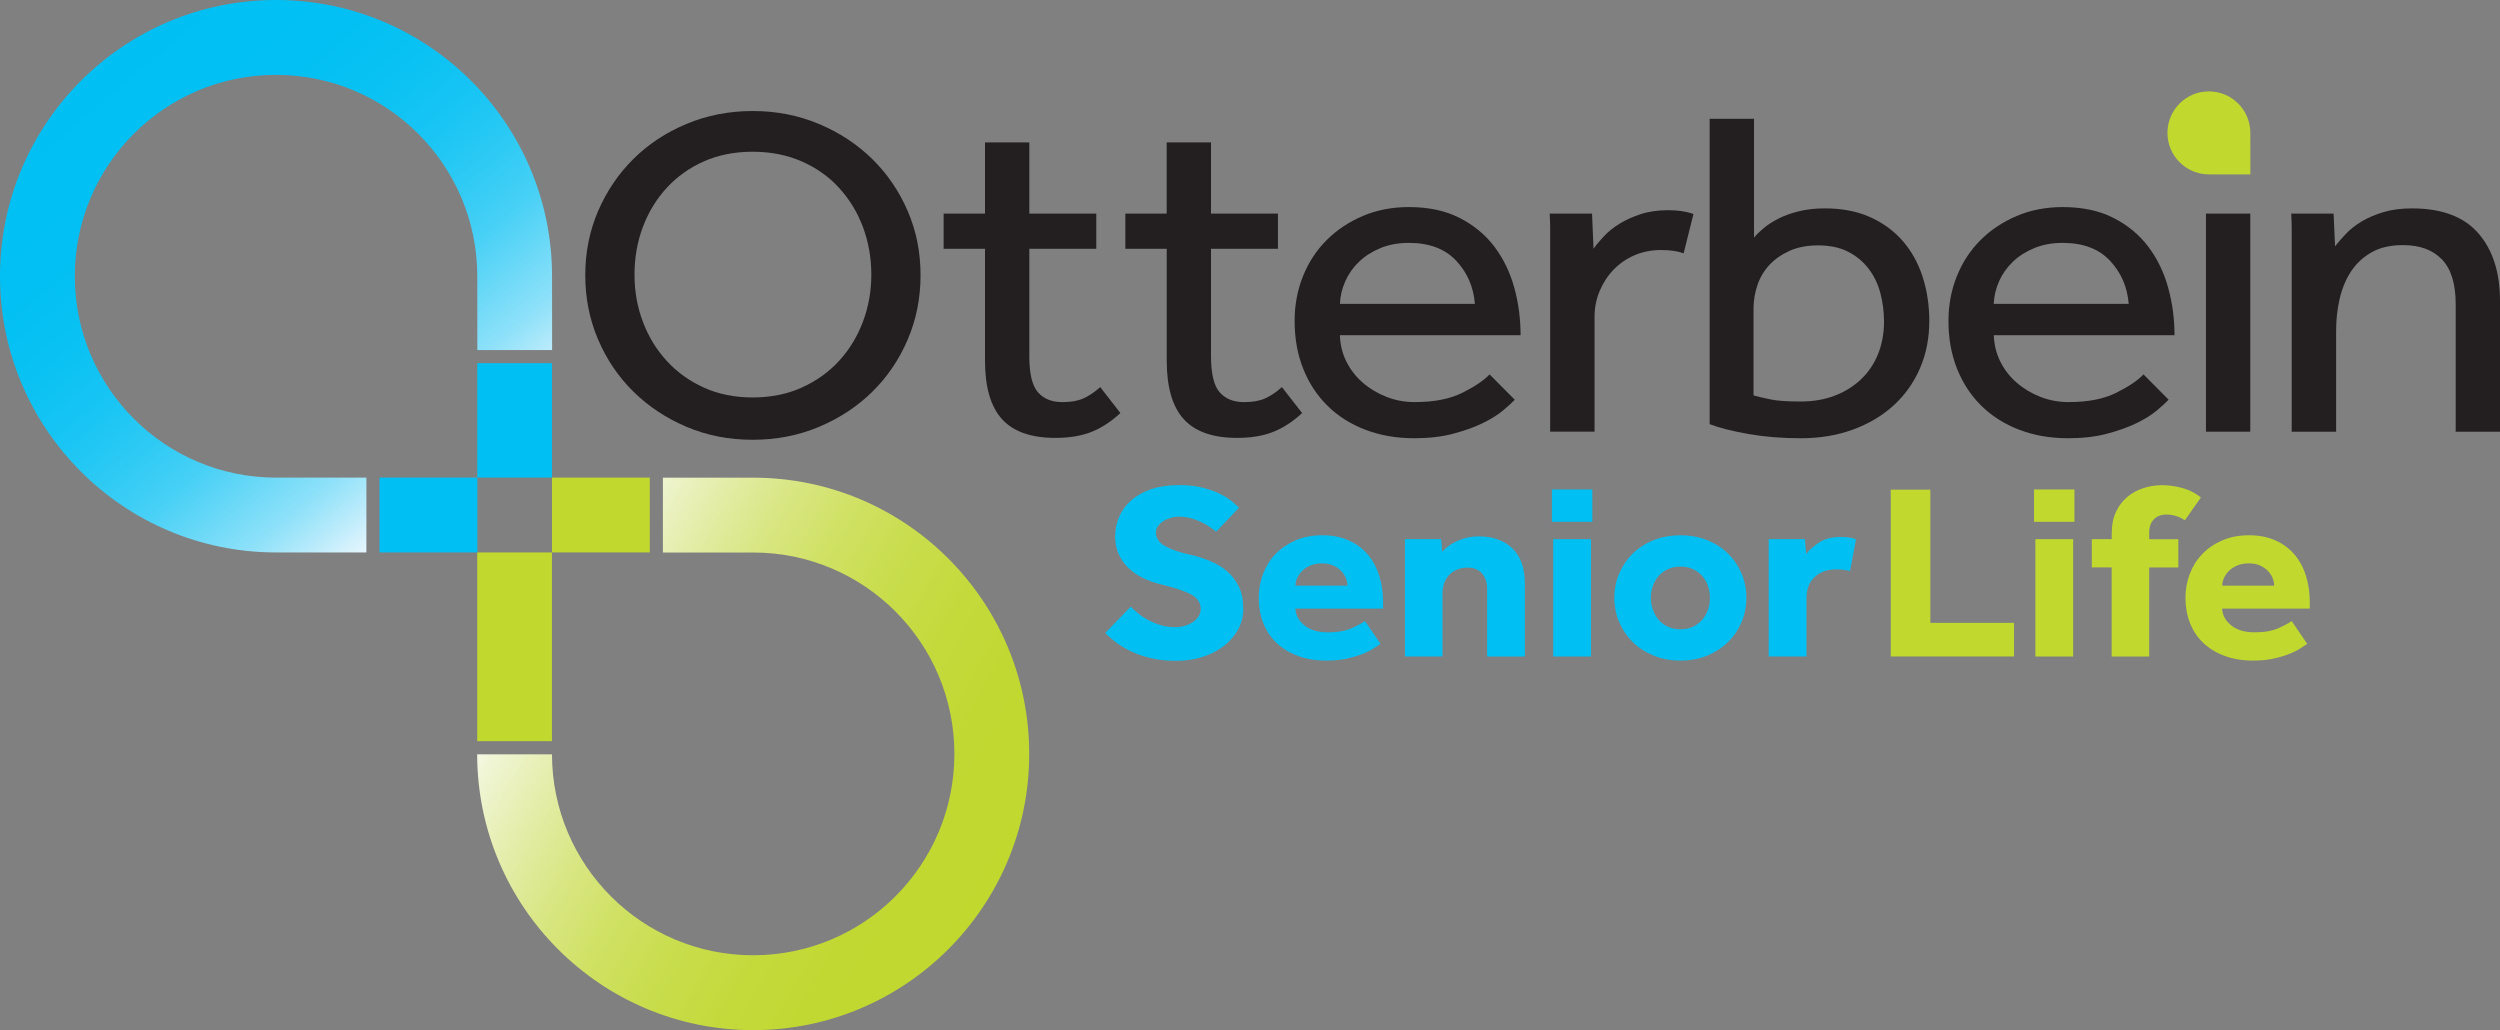 <svg width="216" height="89" viewBox="0 0 216 89" fill="none" xmlns="http://www.w3.org/2000/svg">
  <rect x="0" y="0" width="216" height="89" fill="#808080" stroke="none"/>
  <g clip-path="url(#clip0_2220_3459)">
    <path
      d="M65.031 37.997C62.987 37.997 61.087 37.627 59.33 36.884C57.572 36.141 56.04 35.128 54.735 33.846C53.431 32.564 52.41 31.057 51.673 29.328C50.937 27.599 50.567 25.749 50.567 23.774C50.567 21.799 50.937 19.958 51.673 18.244C52.41 16.529 53.425 15.028 54.715 13.746C56.005 12.464 57.537 11.449 59.309 10.709C61.081 9.966 62.989 9.592 65.031 9.592C67.072 9.592 68.981 9.963 70.753 10.709C72.525 11.452 74.063 12.464 75.368 13.746C76.673 15.028 77.693 16.529 78.43 18.244C79.169 19.961 79.536 21.802 79.536 23.774C79.536 25.746 79.169 27.596 78.43 29.328C77.693 31.057 76.673 32.564 75.368 33.846C74.063 35.128 72.525 36.141 70.753 36.884C68.981 37.627 67.072 37.997 65.031 37.997ZM65.031 34.34C66.59 34.34 68.001 34.056 69.261 33.491C70.525 32.922 71.602 32.153 72.495 31.181C73.389 30.21 74.075 29.079 74.557 27.797C75.04 26.516 75.282 25.157 75.282 23.727C75.282 22.297 75.04 20.896 74.557 19.614C74.075 18.329 73.386 17.204 72.495 16.23C71.602 15.256 70.525 14.492 69.261 13.942C67.998 13.388 66.587 13.11 65.031 13.11C63.475 13.11 62.066 13.388 60.818 13.942C59.569 14.495 58.498 15.259 57.605 16.23C56.712 17.201 56.025 18.329 55.543 19.614C55.061 20.896 54.821 22.267 54.821 23.727C54.821 25.186 55.061 26.516 55.543 27.797C56.025 29.079 56.715 30.21 57.605 31.181C58.496 32.153 59.569 32.922 60.818 33.491C62.066 34.056 63.469 34.34 65.031 34.34Z"
      fill="#231F20" />
    <path
      d="M85.104 21.494H81.53V18.457H85.104V12.302H88.933V18.457H94.719V21.494H88.933V30.773C88.933 32.286 89.181 33.325 89.678 33.891C90.172 34.459 90.876 34.743 91.785 34.743C92.521 34.743 93.131 34.637 93.613 34.42C94.095 34.204 94.577 33.879 95.06 33.446L96.802 35.688C95.98 36.446 95.136 36.99 94.273 37.328C93.406 37.665 92.379 37.834 91.187 37.834C89.086 37.834 87.551 37.292 86.572 36.212C85.592 35.131 85.104 33.441 85.104 31.143V21.491V21.494Z"
      fill="#231F20" />
    <path
      d="M100.802 21.494H97.228V18.457H100.802V12.302H104.63V18.457H110.414V21.494H104.63V30.773C104.63 32.286 104.879 33.325 105.376 33.891C105.873 34.459 106.574 34.743 107.482 34.743C108.219 34.743 108.829 34.637 109.311 34.42C109.793 34.204 110.275 33.879 110.757 33.446L112.503 35.688C111.681 36.446 110.837 36.99 109.971 37.328C109.107 37.665 108.077 37.834 106.888 37.834C104.79 37.834 103.252 37.292 102.273 36.212C101.293 35.131 100.805 33.441 100.805 31.143V21.491L100.802 21.494Z"
      fill="#231F20" />
    <path
      d="M130.875 34.539C130.647 34.782 130.307 35.093 129.854 35.471C129.399 35.85 128.813 36.215 128.088 36.567C127.366 36.919 126.514 37.221 125.535 37.479C124.556 37.736 123.443 37.864 122.195 37.864C120.662 37.864 119.26 37.621 117.982 37.135C116.704 36.65 115.612 35.96 114.707 35.069C113.799 34.178 113.098 33.112 112.601 31.868C112.104 30.625 111.855 29.248 111.855 27.735C111.855 26.359 112.095 25.068 112.577 23.866C113.059 22.664 113.74 21.625 114.618 20.748C115.497 19.869 116.538 19.176 117.745 18.661C118.949 18.149 120.275 17.891 121.722 17.891C123.423 17.891 124.884 18.202 126.103 18.824C127.322 19.445 128.322 20.269 129.103 21.296C129.881 22.323 130.458 23.502 130.825 24.825C131.195 26.151 131.378 27.528 131.378 28.961H115.766C115.796 29.796 115.985 30.566 116.34 31.264C116.695 31.966 117.168 32.57 117.766 33.082C118.361 33.594 119.041 33.997 119.807 34.296C120.574 34.592 121.381 34.74 122.233 34.74C123.908 34.74 125.284 34.471 126.361 33.929C127.44 33.39 128.218 32.86 128.701 32.348L130.869 34.533L130.875 34.539ZM127.429 26.252C127.316 24.792 126.775 23.552 125.813 22.525C124.849 21.497 123.485 20.985 121.727 20.985C120.819 20.985 120.006 21.133 119.281 21.432C118.556 21.728 117.941 22.119 117.429 22.608C116.917 23.093 116.521 23.653 116.237 24.289C115.953 24.926 115.796 25.58 115.769 26.255H127.426L127.429 26.252Z"
      fill="#231F20" />
    <path
      d="M133.934 37.298V19.632C133.934 19.389 133.923 18.995 133.893 18.457H137.553L137.68 21.494C137.908 21.169 138.206 20.81 138.573 20.417C138.943 20.023 139.39 19.665 139.913 19.339C140.437 19.013 141.05 18.735 141.742 18.507C142.437 18.276 143.239 18.161 144.147 18.161C144.57 18.161 144.961 18.187 145.316 18.244C145.671 18.297 146.005 18.377 146.316 18.486L145.467 21.885C144.958 21.699 144.304 21.601 143.511 21.601C142.718 21.601 141.931 21.749 141.236 22.048C140.541 22.344 139.937 22.759 139.428 23.285C138.916 23.812 138.514 24.428 138.215 25.13C137.916 25.832 137.769 26.578 137.769 27.362V37.298H133.937H133.934Z"
      fill="#231F20" />
    <path
      d="M147.718 10.262H151.546V20.529C151.744 20.283 152.023 20.014 152.378 19.715C152.73 19.416 153.165 19.138 153.676 18.88C154.185 18.622 154.774 18.412 155.443 18.249C156.108 18.087 156.854 18.004 157.673 18.004C159.15 18.004 160.445 18.252 161.567 18.753C162.688 19.253 163.629 19.943 164.395 20.819C165.158 21.699 165.735 22.732 166.117 23.922C166.498 25.112 166.691 26.382 166.691 27.732C166.691 29.219 166.422 30.584 165.883 31.827C165.345 33.07 164.584 34.136 163.608 35.027C162.629 35.919 161.46 36.614 160.096 37.115C158.735 37.615 157.232 37.864 155.588 37.864C153.943 37.864 152.466 37.742 151.076 37.499C149.685 37.257 148.567 36.972 147.715 36.647V10.262H147.718ZM151.505 34.166C151.901 34.272 152.392 34.388 152.972 34.509C153.552 34.631 154.413 34.69 155.546 34.69C156.679 34.69 157.647 34.521 158.525 34.184C159.404 33.846 160.164 33.372 160.8 32.766C161.439 32.158 161.928 31.43 162.268 30.578C162.608 29.728 162.78 28.801 162.78 27.803C162.78 26.939 162.673 26.11 162.46 25.314C162.25 24.517 161.907 23.815 161.439 23.206C160.972 22.599 160.383 22.11 159.673 21.749C158.966 21.385 158.099 21.201 157.079 21.201C156.144 21.201 155.327 21.358 154.632 21.666C153.937 21.977 153.357 22.383 152.886 22.88C152.419 23.38 152.073 23.96 151.845 24.624C151.617 25.287 151.505 25.968 151.505 26.669V34.166Z"
      fill="#231F20" />
    <path
      d="M187.365 34.539C187.137 34.782 186.797 35.093 186.344 35.471C185.892 35.85 185.303 36.215 184.581 36.567C183.856 36.919 183.007 37.221 182.028 37.479C181.048 37.736 179.936 37.864 178.688 37.864C177.155 37.864 175.753 37.621 174.475 37.135C173.2 36.65 172.108 35.96 171.2 35.069C170.291 34.178 169.59 33.112 169.093 31.868C168.596 30.625 168.348 29.248 168.348 27.735C168.348 26.359 168.587 25.068 169.072 23.866C169.552 22.664 170.235 21.625 171.114 20.748C171.993 19.869 173.037 19.176 174.241 18.661C175.445 18.149 176.773 17.891 178.217 17.891C179.918 17.891 181.38 18.202 182.599 18.824C183.818 19.445 184.818 20.269 185.599 21.296C186.377 22.323 186.954 23.502 187.32 24.825C187.69 26.151 187.877 27.528 187.877 28.961H172.265C172.294 29.796 172.484 30.566 172.839 31.264C173.194 31.966 173.667 32.57 174.265 33.082C174.859 33.594 175.54 33.997 176.306 34.296C177.072 34.592 177.88 34.74 178.732 34.74C180.406 34.74 181.782 34.471 182.859 33.929C183.936 33.39 184.717 32.86 185.199 32.348L187.368 34.533L187.365 34.539ZM183.918 26.252C183.806 24.792 183.264 23.552 182.303 22.525C181.338 21.497 179.978 20.985 178.217 20.985C177.312 20.985 176.495 21.133 175.771 21.432C175.046 21.728 174.43 22.119 173.918 22.608C173.407 23.093 173.013 23.653 172.726 24.289C172.442 24.926 172.288 25.58 172.259 26.255H183.915L183.918 26.252Z"
      fill="#231F20" />
    <path d="M190.595 18.457H194.424V37.298H190.595V18.457Z" fill="#231F20" />
    <path
      d="M198.004 37.298V19.653C198.004 19.395 197.989 18.995 197.962 18.457H201.622L201.749 21.278C202.003 20.956 202.317 20.597 202.684 20.206C203.054 19.816 203.506 19.457 204.045 19.135C204.583 18.812 205.213 18.54 205.938 18.326C206.66 18.11 207.477 18.004 208.385 18.004C210.965 18.004 212.879 18.72 214.127 20.153C215.373 21.586 216 23.531 216 25.991V37.301H212.172V26.282C212.172 24.526 211.775 23.235 210.983 22.412C210.187 21.589 209.068 21.177 207.622 21.177C206.515 21.177 205.592 21.394 204.858 21.826C204.119 22.258 203.533 22.818 203.092 23.508C202.654 24.197 202.335 24.979 202.137 25.858C201.938 26.735 201.841 27.635 201.841 28.552V37.304H198.012L198.004 37.298Z"
      fill="#231F20" />
    <path
      d="M194.43 11.481C194.43 9.504 192.829 7.896 190.847 7.896C188.865 7.896 187.267 9.501 187.267 11.481C187.267 13.462 188.871 15.067 190.847 15.067H194.433L194.427 11.481H194.43Z"
      fill="#C1D82F" />
    <path
      d="M97.69 52.415C97.885 52.617 98.116 52.824 98.382 53.031C98.645 53.241 98.941 53.431 99.267 53.602C99.592 53.774 99.947 53.916 100.332 54.023C100.716 54.133 101.127 54.186 101.568 54.186C101.826 54.186 102.083 54.15 102.338 54.079C102.595 54.008 102.829 53.901 103.039 53.765C103.249 53.629 103.42 53.463 103.548 53.268C103.675 53.073 103.74 52.853 103.74 52.611C103.74 52.078 103.468 51.666 102.923 51.37C102.379 51.074 101.518 50.784 100.341 50.497C99.767 50.367 99.234 50.18 98.743 49.934C98.252 49.688 97.829 49.395 97.474 49.049C97.119 48.703 96.844 48.306 96.645 47.859C96.45 47.412 96.35 46.914 96.35 46.367C96.35 45.763 96.462 45.194 96.69 44.658C96.918 44.126 97.261 43.655 97.722 43.243C98.184 42.832 98.758 42.509 99.444 42.272C100.13 42.035 100.944 41.914 101.882 41.914C102.654 41.914 103.332 41.991 103.923 42.142C104.512 42.293 105.015 42.473 105.432 42.681C105.846 42.888 106.187 43.104 106.453 43.329C106.716 43.551 106.917 43.729 107.053 43.859L105.08 45.934C104.914 45.804 104.722 45.665 104.503 45.514C104.284 45.363 104.039 45.221 103.766 45.094C103.494 44.963 103.195 44.857 102.87 44.771C102.545 44.685 102.201 44.641 101.838 44.641C101.595 44.641 101.358 44.676 101.125 44.75C100.891 44.821 100.678 44.919 100.491 45.043C100.302 45.165 100.151 45.31 100.039 45.475C99.926 45.641 99.87 45.819 99.87 46.005C99.87 46.494 100.142 46.891 100.687 47.196C101.231 47.498 101.98 47.749 102.932 47.951C103.491 48.081 104.039 48.258 104.574 48.481C105.11 48.703 105.592 48.996 106.015 49.357C106.438 49.718 106.778 50.159 107.036 50.686C107.293 51.213 107.42 51.85 107.42 52.599C107.42 53.247 107.269 53.845 106.968 54.393C106.666 54.941 106.255 55.417 105.731 55.82C105.21 56.223 104.598 56.536 103.894 56.761C103.193 56.984 102.432 57.096 101.616 57.096C100.861 57.096 100.172 57.028 99.554 56.889C98.935 56.753 98.376 56.572 97.876 56.347C97.376 56.122 96.926 55.867 96.527 55.577C96.128 55.287 95.781 54.991 95.495 54.689L97.693 52.418L97.69 52.415Z"
      fill="#00C0F3" />
    <path
      d="M119.275 55.628C119.154 55.699 118.973 55.817 118.731 55.986C118.488 56.152 118.174 56.315 117.79 56.471C117.405 56.631 116.947 56.77 116.417 56.892C115.887 57.013 115.284 57.075 114.603 57.075C113.695 57.075 112.882 56.942 112.154 56.676C111.429 56.409 110.814 56.039 110.308 55.562C109.802 55.086 109.417 54.514 109.151 53.845C108.888 53.176 108.755 52.436 108.755 51.631C108.755 50.926 108.879 50.245 109.127 49.588C109.376 48.934 109.734 48.359 110.204 47.871C110.675 47.382 111.249 46.988 111.926 46.692C112.606 46.396 113.376 46.248 114.24 46.248C115.103 46.248 115.855 46.393 116.506 46.681C117.157 46.968 117.704 47.367 118.148 47.88C118.594 48.392 118.929 49.005 119.157 49.718C119.384 50.432 119.497 51.213 119.497 52.063V52.581H111.926C111.941 53.129 112.195 53.605 112.686 54.017C113.177 54.426 113.855 54.633 114.716 54.633C115.577 54.633 116.248 54.514 116.778 54.278C117.308 54.041 117.692 53.833 117.935 53.662L119.272 55.628H119.275ZM116.417 50.603C116.417 50.387 116.373 50.168 116.281 49.943C116.189 49.718 116.053 49.514 115.873 49.324C115.692 49.138 115.464 48.981 115.192 48.859C114.92 48.738 114.595 48.676 114.219 48.676C113.843 48.676 113.509 48.738 113.222 48.859C112.935 48.981 112.695 49.138 112.509 49.324C112.32 49.511 112.177 49.718 112.077 49.943C111.979 50.168 111.929 50.387 111.929 50.603H116.417Z"
      fill="#00C0F3" />
    <path
      d="M121.387 46.583H124.514L124.606 47.675C124.955 47.276 125.411 46.953 125.979 46.707C126.544 46.464 127.139 46.343 127.757 46.343C128.982 46.343 129.952 46.689 130.671 47.382C131.39 48.075 131.748 49.096 131.748 50.452V56.723H128.485V50.882C128.485 50.319 128.337 49.872 128.044 49.541C127.748 49.209 127.337 49.043 126.807 49.043C126.443 49.043 126.127 49.105 125.855 49.227C125.582 49.348 125.355 49.511 125.174 49.712C124.994 49.913 124.858 50.147 124.766 50.414C124.674 50.68 124.63 50.965 124.63 51.267V56.717H121.387V46.577V46.583Z"
      fill="#00C0F3" />
    <path d="M134.085 42.29H137.576V45.085H134.085V42.29ZM134.198 46.583H137.461V56.723H134.198V46.583Z"
      fill="#00C0F3" />
    <path
      d="M139.481 51.651C139.481 50.902 139.62 50.201 139.902 49.544C140.183 48.889 140.57 48.315 141.07 47.826C141.57 47.338 142.171 46.95 142.872 46.672C143.573 46.39 144.348 46.251 145.197 46.251C146.046 46.251 146.813 46.39 147.508 46.672C148.203 46.953 148.801 47.338 149.298 47.826C149.798 48.315 150.185 48.889 150.466 49.544C150.747 50.198 150.886 50.902 150.886 51.651C150.886 52.401 150.747 53.102 150.466 53.759C150.185 54.414 149.798 54.988 149.298 55.477C148.798 55.965 148.203 56.356 147.508 56.643C146.813 56.93 146.04 57.075 145.197 57.075C144.354 57.075 143.576 56.93 142.872 56.643C142.171 56.356 141.567 55.965 141.07 55.477C140.57 54.988 140.183 54.414 139.902 53.759C139.62 53.105 139.481 52.401 139.481 51.651ZM145.194 54.372C145.603 54.372 145.964 54.298 146.283 54.144C146.6 53.993 146.869 53.789 147.088 53.529C147.307 53.271 147.469 52.978 147.576 52.655C147.682 52.332 147.736 51.998 147.736 51.651C147.736 51.305 147.682 50.971 147.576 50.648C147.469 50.325 147.307 50.035 147.088 49.783C146.869 49.532 146.6 49.33 146.283 49.179C145.966 49.028 145.603 48.951 145.194 48.951C144.786 48.951 144.419 49.028 144.094 49.179C143.768 49.33 143.502 49.532 143.289 49.783C143.079 50.035 142.913 50.322 142.801 50.648C142.688 50.971 142.632 51.305 142.632 51.651C142.632 51.998 142.688 52.332 142.801 52.655C142.913 52.978 143.076 53.271 143.289 53.529C143.499 53.786 143.768 53.993 144.094 54.144C144.419 54.295 144.786 54.372 145.194 54.372Z"
      fill="#00C0F3" />
    <path
      d="M152.815 46.583H155.943L156.055 47.859C156.327 47.515 156.7 47.187 157.176 46.87C157.653 46.556 158.268 46.396 159.022 46.396C159.309 46.396 159.555 46.411 159.759 46.441C159.963 46.47 160.164 46.521 160.36 46.592L159.839 49.342C159.508 49.242 159.114 49.191 158.661 49.191C157.889 49.191 157.268 49.41 156.792 49.848C156.315 50.287 156.079 50.908 156.079 51.714V56.72H152.815V46.58V46.583Z"
      fill="#00C0F3" />
    <path d="M163.359 42.308H166.782V53.816H174.013V56.72H163.359V42.305V42.308Z" fill="#C1D82F" />
    <path d="M175.741 42.29H179.232V45.085H175.741V42.29ZM175.856 46.583H179.122V56.723H175.856V46.583Z"
      fill="#C1D82F" />
    <path
      d="M182.454 49.025H180.732V46.583H182.454V46.065C182.454 45.345 182.578 44.727 182.827 44.208C183.075 43.69 183.403 43.261 183.812 42.923C184.22 42.586 184.684 42.334 185.205 42.169C185.726 42.003 186.258 41.92 186.803 41.92C187.377 41.92 187.96 42 188.548 42.16C189.137 42.319 189.675 42.592 190.158 42.983C189.93 43.314 189.702 43.643 189.465 43.969C189.232 44.294 189.001 44.623 188.773 44.955C188.545 44.795 188.297 44.673 188.025 44.587C187.752 44.502 187.474 44.457 187.187 44.457C186.735 44.457 186.371 44.593 186.099 44.866C185.826 45.138 185.69 45.526 185.69 46.026V46.586H188.208V49.028H185.69V56.726H182.448V49.028L182.454 49.025Z"
      fill="#C1D82F" />
    <path
      d="M199.347 55.628C199.225 55.699 199.045 55.817 198.802 55.986C198.56 56.152 198.246 56.315 197.862 56.471C197.477 56.631 197.018 56.77 196.489 56.892C195.959 57.013 195.356 57.075 194.675 57.075C193.77 57.075 192.953 56.942 192.226 56.676C191.501 56.409 190.882 56.039 190.377 55.562C189.871 55.086 189.486 54.514 189.22 53.845C188.957 53.176 188.823 52.436 188.823 51.631C188.823 50.926 188.948 50.245 189.196 49.588C189.445 48.934 189.806 48.359 190.273 47.871C190.74 47.382 191.317 46.988 191.995 46.692C192.675 46.396 193.445 46.248 194.305 46.248C195.166 46.248 195.924 46.393 196.572 46.681C197.223 46.968 197.77 47.367 198.217 47.88C198.663 48.392 198.998 49.005 199.225 49.718C199.453 50.432 199.566 51.213 199.566 52.063V52.581H191.995C192.01 53.129 192.264 53.605 192.755 54.017C193.246 54.426 193.924 54.633 194.785 54.633C195.646 54.633 196.32 54.514 196.847 54.278C197.376 54.041 197.761 53.833 198.004 53.662L199.341 55.628H199.347ZM196.489 50.603C196.489 50.387 196.444 50.168 196.353 49.943C196.261 49.718 196.125 49.514 195.944 49.324C195.764 49.138 195.536 48.981 195.264 48.859C194.992 48.738 194.666 48.676 194.291 48.676C193.915 48.676 193.581 48.738 193.294 48.859C193.007 48.981 192.767 49.138 192.581 49.324C192.391 49.511 192.249 49.718 192.149 49.943C192.051 50.168 192.001 50.387 192.001 50.603H196.489Z"
      fill="#C1D82F" />
    <path
      d="M23.849 41.266C14.245 41.266 6.464 33.476 6.464 23.866C6.464 14.255 14.245 6.469 23.849 6.469C33.452 6.469 41.236 14.258 41.236 23.866L41.242 30.246H47.703L47.697 23.866C47.697 10.685 37.02 0 23.849 0C10.677 0 0 10.685 0 23.866C0 37.047 10.677 47.731 23.849 47.731H31.656V41.263H23.849V41.266Z"
      fill="url(#paint0_linear_2220_3459)" />
    <path
      d="M65.075 41.269H57.274V47.737H65.075C74.679 47.737 82.459 55.527 82.459 65.137C82.459 74.748 74.676 82.534 65.075 82.534C55.475 82.534 47.709 74.765 47.691 65.173H41.227C41.248 78.339 51.916 89.003 65.075 89.003C78.235 89.003 88.924 78.318 88.924 65.137C88.924 51.956 78.246 41.271 65.075 41.271V41.269Z"
      fill="url(#paint1_linear_2220_3459)" />
    <path d="M47.691 31.377H41.236V41.263H47.691V31.377Z" fill="#00C0F3" />
    <path d="M47.688 47.731H41.233V64.036H47.688V47.731Z" fill="#C1D82F" />
    <path d="M56.141 41.263H47.691V47.729H56.141V41.263Z" fill="#C1D82F" />
    <path d="M41.239 41.263H32.789V47.729H41.239V41.263Z" fill="#00C0F3" />
  </g>
  <defs>
    <linearGradient id="paint0_linear_2220_3459" x1="38.819" y1="41.718" x2="8.492" y2="5.605"
      gradientUnits="userSpaceOnUse">
      <stop stop-color="#E7F6FD" />
      <stop offset="0.07" stop-color="#B9EBFB" />
      <stop offset="0.14" stop-color="#8EE1F9" />
      <stop offset="0.23" stop-color="#68D8F7" />
      <stop offset="0.31" stop-color="#47D0F6" />
      <stop offset="0.41" stop-color="#2DCAF4" />
      <stop offset="0.51" stop-color="#19C5F4" />
      <stop offset="0.63" stop-color="#0AC2F3" />
      <stop offset="0.77" stop-color="#02C0F3" />
      <stop offset="1" stop-color="#00C0F3" />
    </linearGradient>
    <linearGradient id="paint1_linear_2220_3459" x1="47.206" y1="54.807" x2="85.748" y2="77.044"
      gradientUnits="userSpaceOnUse">
      <stop stop-color="#F5F8E4" />
      <stop offset="0.03" stop-color="#F0F5D5" />
      <stop offset="0.15" stop-color="#E4EDA9" />
      <stop offset="0.27" stop-color="#D9E683" />
      <stop offset="0.39" stop-color="#D0E164" />
      <stop offset="0.52" stop-color="#C9DD4D" />
      <stop offset="0.66" stop-color="#C4DA3C" />
      <stop offset="0.81" stop-color="#C1D832" />
      <stop offset="1" stop-color="#C1D82F" />
    </linearGradient>
    <clipPath id="clip0_2220_3459">
      <rect width="216" height="89" fill="white" />
    </clipPath>
  </defs>
</svg>